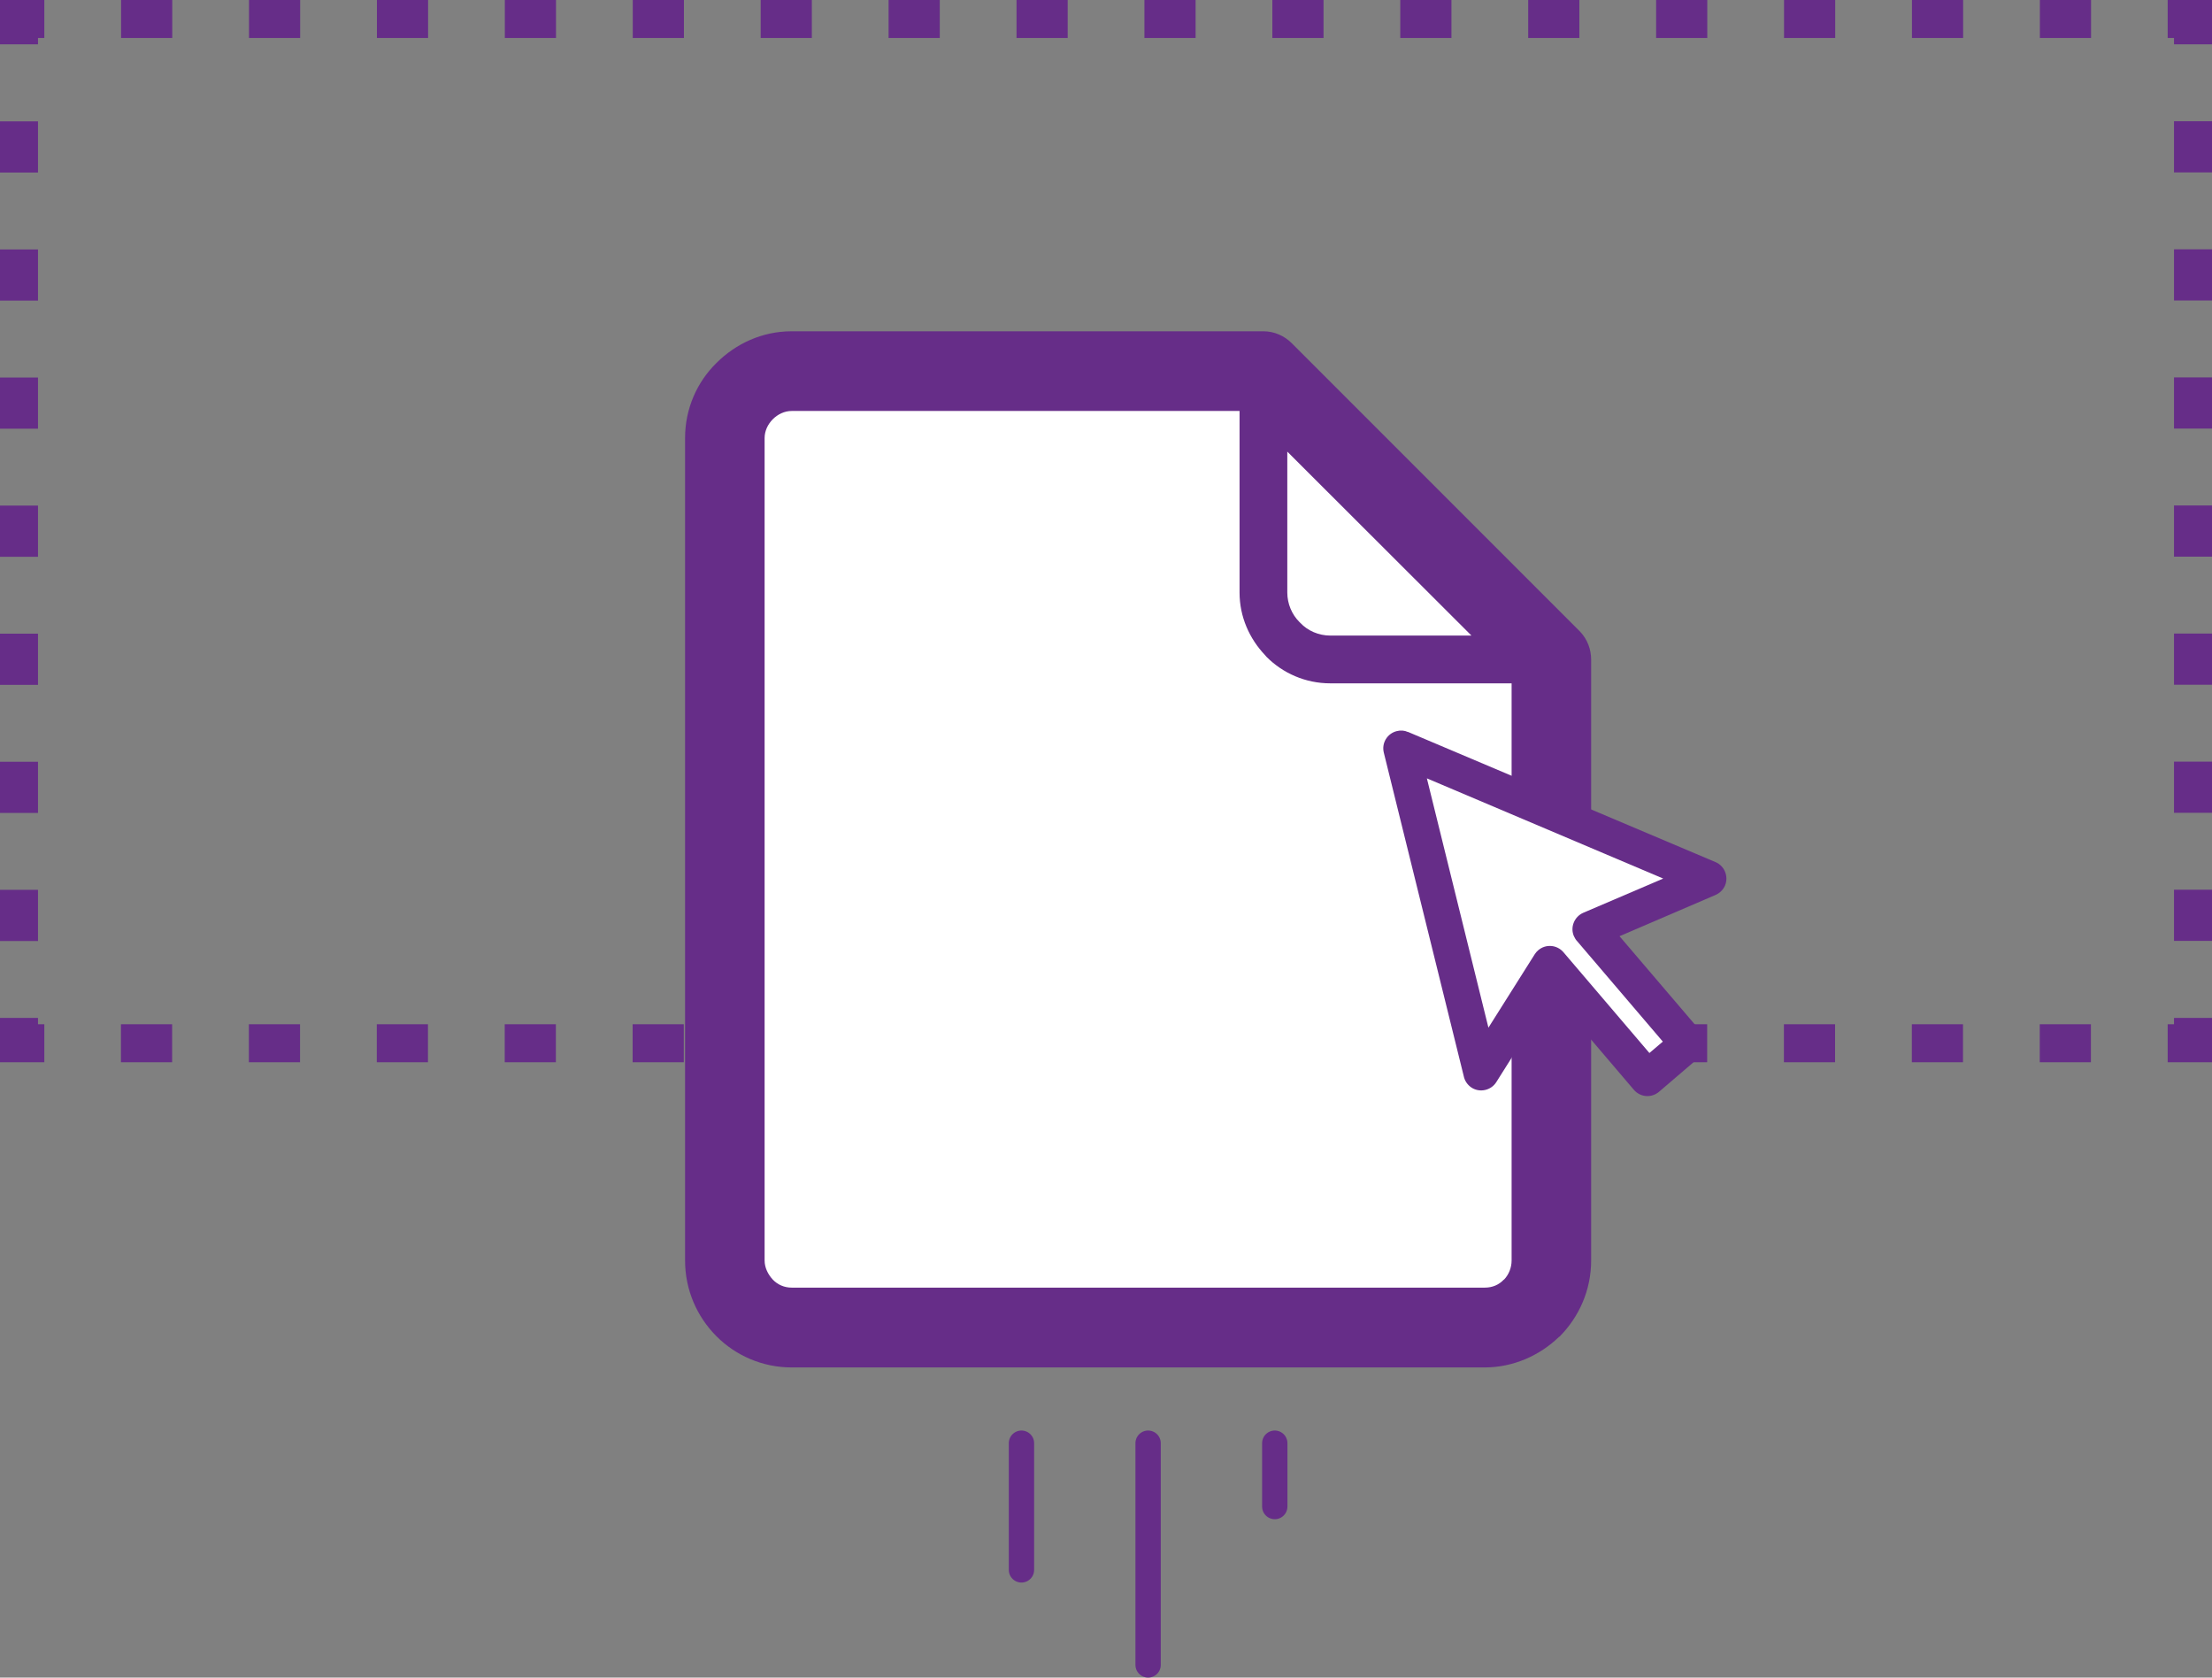 <?xml version="1.0" encoding="UTF-8"?>
<svg id="_レイヤー_2" data-name="レイヤー 2" xmlns="http://www.w3.org/2000/svg" viewBox="0 0 174.65 132.42">
  <rect x="0" y="0" width="174.65" height="132.42" fill="#808080" stroke="none"/>
  <defs>
    <style>
      .cls-1 {
        fill: #662d88;
      }

      .cls-1, .cls-2 {
        stroke-width: 0px;
      }

      .cls-2 {
        fill: #fff;
      }

      .cls-3 {
        stroke-linecap: round;
        stroke-linejoin: round;
        stroke-width: 2px;
      }

      .cls-3, .cls-4, .cls-5, .cls-6 {
        fill: none;
        stroke: #662d88;
      }

      .cls-4 {
        stroke-dasharray: 0 0 4.04 6.06;
      }

      .cls-4, .cls-5, .cls-6 {
        stroke-miterlimit: 10;
        stroke-width: 3px;
      }

      .cls-5 {
        stroke-dasharray: 0 0 4.04 6.07;
      }
    </style>
  </defs>
  <g id="_文字" data-name="文字">
    <g>
      <g>
        <polyline class="cls-6" points="173.15 80.35 173.15 82.35 171.15 82.35"/>
        <line class="cls-4" x1="165.09" y1="82.35" x2="6.53" y2="82.35"/>
        <polyline class="cls-6" points="3.5 82.35 1.5 82.35 1.5 80.35"/>
        <line class="cls-5" x1="1.5" y1="74.28" x2="1.5" y2="6.53"/>
        <polyline class="cls-6" points="1.5 3.5 1.5 1.5 3.5 1.5"/>
        <line class="cls-4" x1="9.56" y1="1.5" x2="168.12" y2="1.5"/>
        <polyline class="cls-6" points="171.15 1.5 173.15 1.5 173.15 3.5"/>
        <line class="cls-5" x1="173.15" y1="9.57" x2="173.15" y2="77.32"/>
      </g>
      <line class="cls-3" x1="100.65" y1="113.92" x2="100.65" y2="118.92"/>
      <g>
        <path class="cls-1" d="m62.51,26.15h37.25c.85,0,1.65.36,2.23.94l22.75,22.75c.6.62.89,1.43.89,2.23v47.43c0,2.32-.94,4.42-2.45,5.96v.02l-.09.05c-1.52,1.47-3.61,2.41-5.87,2.41h-54.72c-2.3,0-4.42-.94-5.93-2.46v-.02.02c-1.54-1.54-2.48-3.66-2.48-5.98V34.58c0-2.32.94-4.42,2.48-5.93,1.52-1.52,3.61-2.5,5.93-2.5h0Z"/>
        <path class="cls-2" d="m97.87,32.44h-35.36c-.58,0-1.11.27-1.49.65s-.65.91-.65,1.49v64.91c0,.58.27,1.11.65,1.52h0c.38.4.91.63,1.49.63h54.72c.6,0,1.12-.22,1.5-.63h.02c.38-.4.6-.94.6-1.52v-45.55h-14.32c-1.96,0-3.75-.8-5.04-2.1l-.11-.13c-1.23-1.29-2.01-3.03-2.01-4.93v-14.34h0Z"/>
        <path class="cls-2" d="m116.18,50.17l-14.54-14.52v11.13c0,.87.36,1.72.94,2.3l.09.09c.58.62,1.45,1,2.37,1h11.15Z"/>
      </g>
      <g>
        <path class="cls-1" d="m111.16,57.77l24.29,10.28c.71.3,1.05,1.13.75,1.85-.15.34-.42.6-.74.74h0s-7.59,3.26-7.59,3.26l6.47,7.58c.51.59.44,1.47-.16,1.97l-3.19,2.73c-.6.51-1.48.44-1.99-.16l-.06-.07-6.4-7.51-4.4,6.98c-.41.65-1.29.85-1.94.44-.34-.22-.56-.56-.63-.92l-6.31-25.53c-.19-.76.28-1.52,1.03-1.7.3-.08.61-.05.87.07h0Z"/>
        <path class="cls-2" d="m131.32,69.35h0l-18.66-7.91,4.86,19.68,3.66-5.8c.07-.11.16-.22.27-.31.59-.51,1.48-.44,1.99.15l6.79,7.96,1.06-.9-6.75-7.91c-.11-.11-.2-.26-.27-.41-.31-.71.03-1.54.74-1.85l6.31-2.7h0Z"/>
      </g>
      <line class="cls-3" x1="80.65" y1="113.92" x2="80.65" y2="123.92"/>
      <line class="cls-3" x1="90.65" y1="113.92" x2="90.65" y2="131.42"/>
    </g>
  </g>
</svg>